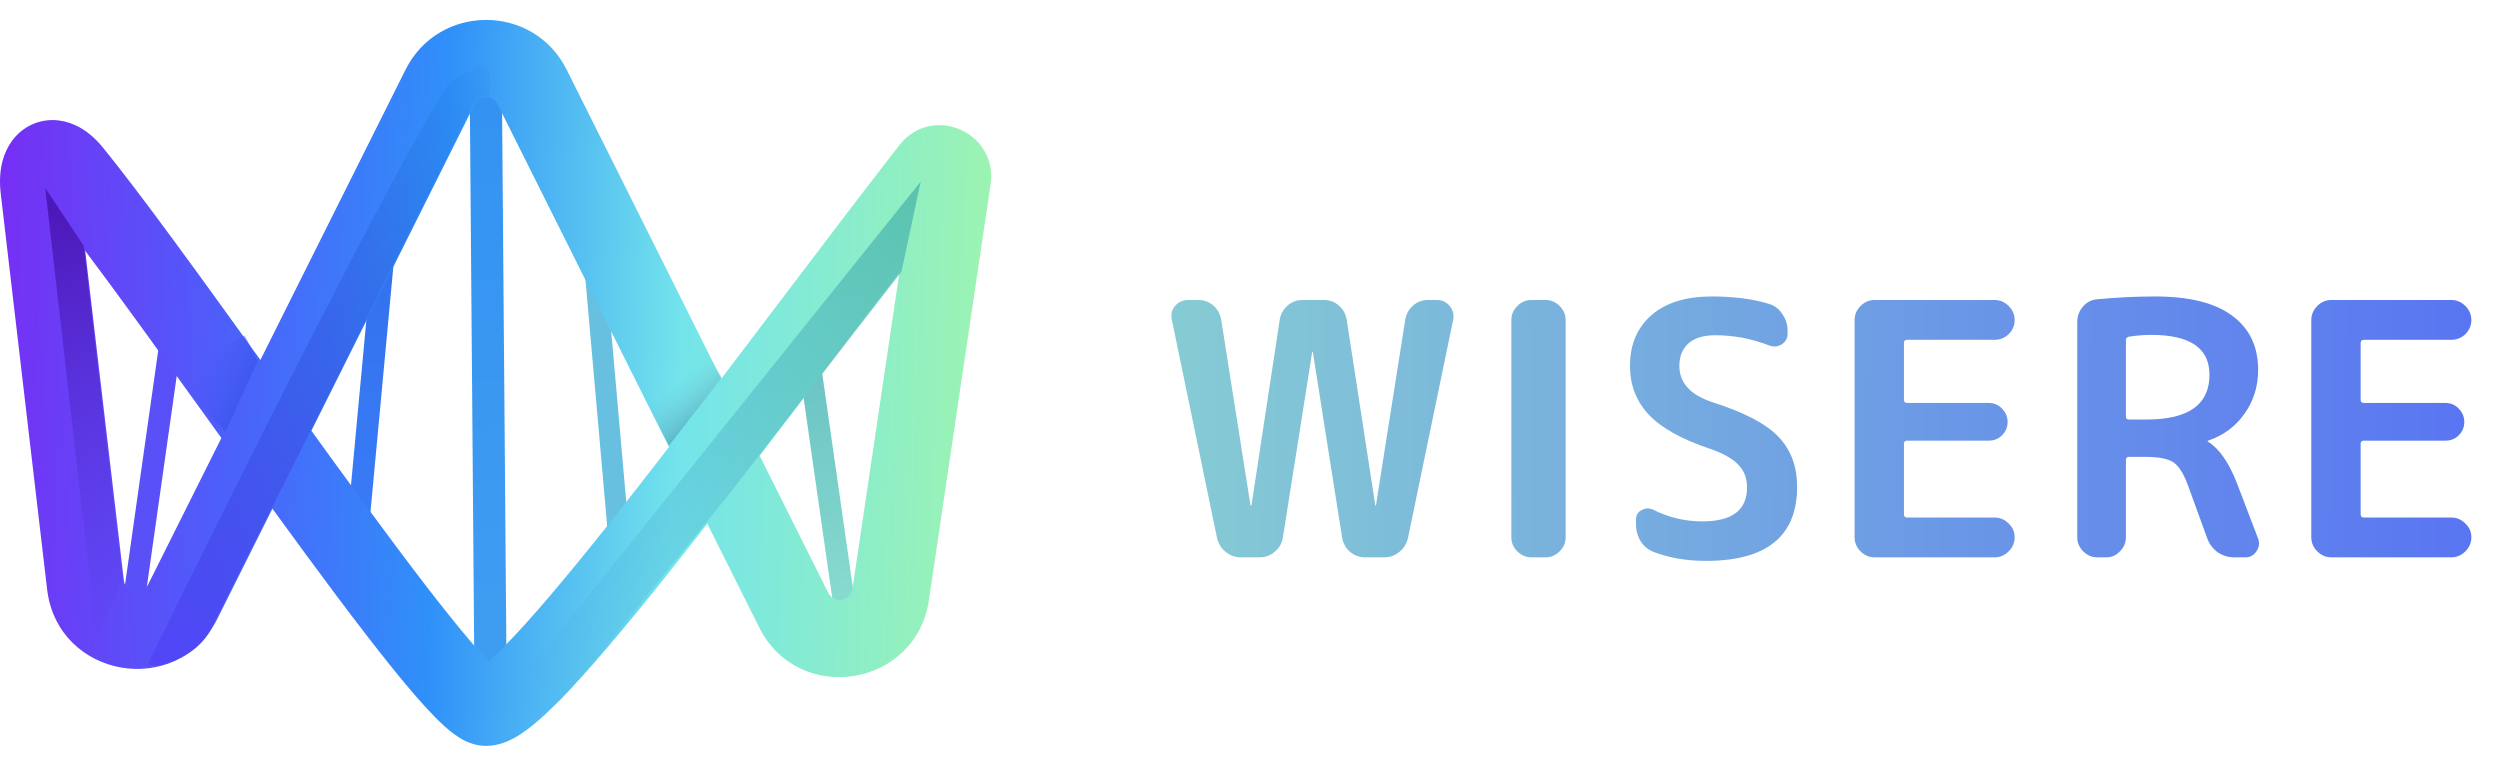 <svg width="231" height="70" viewBox="0 0 231 70" fill="none" xmlns="http://www.w3.org/2000/svg">
<path d="M44.879 6.881L45.344 65.354" stroke="url(#paint0_linear_1474_212962)" stroke-width="2.974"/>
<path d="M35.784 19.754L32.73 52.523" stroke="url(#paint1_linear_1474_212962)" stroke-width="2.023"/>
<path d="M54.953 24.449L57.21 50.049" stroke="#68C0E1" stroke-width="1.952"/>
<path d="M74.371 30.463L78.295 57.869" stroke="url(#paint2_linear_1474_212962)" stroke-width="2.023"/>
<path d="M16.083 29.275L12.203 56.642" stroke="#5950F8" stroke-width="2.023"/>
<path fill-rule="evenodd" clip-rule="evenodd" d="M45.981 9.638C45.543 8.761 44.292 8.761 43.853 9.638L28.772 39.8C29.564 40.896 30.351 41.983 31.128 43.052C35.072 48.478 38.771 53.466 41.681 57.085C43.088 58.834 44.256 60.195 45.145 61.113C46.004 60.359 47.116 59.232 48.463 57.743C51.305 54.6 54.902 50.172 58.866 45.103C59.832 43.868 60.817 42.598 61.815 41.305L45.981 9.638ZM66.643 34.999L52.366 6.445C49.297 0.307 40.538 0.307 37.468 6.445L24.061 33.261C18.439 25.453 13.026 17.955 9.504 13.626C8.836 12.806 7.967 12.004 6.869 11.525C5.709 11.019 4.167 10.847 2.693 11.634C1.299 12.379 0.603 13.646 0.29 14.683C-0.027 15.733 -0.055 16.841 0.067 17.88L4.352 54.445C5.315 62.662 16.372 64.6 20.072 57.2L25.172 46.999C25.233 47.083 25.293 47.166 25.353 47.248C29.3 52.678 33.089 57.791 36.119 61.559C37.626 63.433 39.005 65.049 40.157 66.222C40.725 66.801 41.32 67.356 41.906 67.792C42.198 68.01 42.564 68.255 42.984 68.458C43.364 68.641 44.051 68.921 44.917 68.921C46.155 68.921 47.17 68.397 47.726 68.07C48.38 67.686 49.024 67.191 49.631 66.671C50.851 65.627 52.254 64.193 53.757 62.531C56.779 59.189 60.506 54.593 64.489 49.5C64.777 49.133 65.066 48.762 65.357 48.388L70.142 57.959C73.783 65.241 84.634 63.511 85.829 55.458L91.532 17.035C92.24 12.268 86.147 9.518 83.105 13.414C79.689 17.79 75.795 22.93 71.808 28.192L71.271 28.9C69.734 30.93 68.184 32.974 66.643 34.999ZM70.197 42.108L76.527 54.767C77.047 55.807 78.597 55.56 78.768 54.41L83.119 25.098C81.297 27.488 79.405 29.985 77.482 32.523L76.961 33.211C74.72 36.169 72.443 39.172 70.197 42.108ZM20.455 40.472C19.915 39.722 19.377 38.974 18.841 38.23C14.865 32.706 11.031 27.38 7.874 23.175L11.441 53.614C11.485 53.984 11.618 54.188 11.75 54.319C11.903 54.471 12.134 54.598 12.418 54.648C12.701 54.697 12.961 54.656 13.157 54.565C13.326 54.487 13.521 54.341 13.687 54.008L20.455 40.472ZM44.031 61.957C44.032 61.955 44.049 61.946 44.081 61.932C44.047 61.951 44.031 61.958 44.031 61.957Z" fill="url(#paint3_linear_1474_212962)"/>
<path d="M4.18 17.375L7.749 22.729L11.318 53.661L8.939 59.015L4.18 17.375Z" fill="url(#paint4_linear_1474_212962)"/>
<path d="M51.749 64.895L48.789 61.987L85.075 16.777L83.291 25.105L67.215 45.859L51.749 64.895Z" fill="url(#paint5_linear_1474_212962)"/>
<path d="M45.218 6.068V9.043C44.029 8.448 43.434 10.232 43.434 10.232L31.479 34.274L19.639 57.821C19.639 57.821 19.044 59.606 16.665 60.795C14.286 61.985 13.676 61.324 13.676 61.324C13.676 61.324 34.478 18.883 41.039 8.382C42.209 6.51 45.038 6.068 45.218 6.068Z" fill="url(#paint6_linear_1474_212962)"/>
<path d="M23.799 33.371L20.825 39.915L16.066 34.561L22.61 30.992L23.799 33.371Z" fill="url(#paint7_linear_1474_212962)"/>
<path d="M66.697 34.888L61.82 41.169L58.988 35.658L65.155 32.19L66.697 34.888Z" fill="url(#paint8_linear_1474_212962)"/>
<path d="M112.447 49.675L108.277 29.543C108.169 29.065 108.266 28.641 108.57 28.272C108.896 27.903 109.298 27.718 109.776 27.718H110.721C111.263 27.718 111.73 27.892 112.121 28.24C112.512 28.587 112.751 29.021 112.838 29.543L115.542 46.678C115.542 46.7 115.553 46.711 115.575 46.711C115.618 46.711 115.64 46.7 115.64 46.678L118.246 29.543C118.333 29.021 118.572 28.587 118.963 28.24C119.354 27.892 119.82 27.718 120.364 27.718H122.318C122.861 27.718 123.328 27.892 123.719 28.24C124.11 28.587 124.349 29.021 124.436 29.543L127.074 46.678C127.074 46.7 127.085 46.711 127.107 46.711C127.129 46.711 127.14 46.7 127.14 46.678L129.844 29.543C129.93 29.021 130.169 28.587 130.56 28.24C130.951 27.892 131.418 27.718 131.961 27.718H132.776C133.253 27.718 133.644 27.903 133.948 28.272C134.252 28.641 134.361 29.065 134.274 29.543L130.104 49.675C129.995 50.197 129.735 50.631 129.322 50.979C128.91 51.326 128.432 51.5 127.889 51.5H126.162C125.619 51.5 125.142 51.326 124.729 50.979C124.338 50.631 124.099 50.197 124.012 49.675L121.308 32.54C121.308 32.518 121.297 32.507 121.276 32.507C121.254 32.507 121.243 32.518 121.243 32.54L118.539 49.675C118.452 50.197 118.203 50.631 117.79 50.979C117.399 51.326 116.932 51.5 116.389 51.5H114.662C114.119 51.5 113.642 51.326 113.229 50.979C112.816 50.631 112.556 50.197 112.447 49.675ZM141.504 51.5C141.004 51.5 140.57 51.315 140.201 50.946C139.832 50.577 139.647 50.142 139.647 49.643V29.575C139.647 29.076 139.832 28.641 140.201 28.272C140.57 27.903 141.004 27.718 141.504 27.718H142.807C143.306 27.718 143.741 27.903 144.11 28.272C144.479 28.641 144.664 29.076 144.664 29.575V49.643C144.664 50.142 144.479 50.577 144.11 50.946C143.741 51.315 143.306 51.5 142.807 51.5H141.504ZM158.006 41.466C155.4 40.597 153.511 39.544 152.338 38.306C151.187 37.068 150.611 35.569 150.611 33.81C150.611 31.834 151.274 30.27 152.599 29.119C153.923 27.968 155.78 27.393 158.169 27.393C160.189 27.393 161.948 27.621 163.447 28.077C163.968 28.229 164.381 28.544 164.685 29.021C165.01 29.477 165.173 29.988 165.173 30.553V30.846C165.173 31.258 164.989 31.584 164.62 31.823C164.25 32.04 163.87 32.073 163.479 31.921C161.851 31.291 160.189 30.976 158.495 30.976C157.409 30.976 156.584 31.226 156.019 31.725C155.455 32.225 155.172 32.92 155.172 33.81C155.172 35.374 156.193 36.492 158.234 37.166C161.166 38.1 163.197 39.164 164.326 40.358C165.477 41.553 166.053 43.095 166.053 44.984C166.053 49.545 163.24 51.826 157.616 51.826C155.856 51.826 154.26 51.554 152.827 51.011C152.305 50.816 151.893 50.479 151.589 50.001C151.306 49.523 151.165 48.992 151.165 48.405V48.014C151.165 47.601 151.339 47.308 151.686 47.134C152.034 46.939 152.392 46.928 152.761 47.102C154.195 47.819 155.704 48.177 157.29 48.177C160.048 48.177 161.427 47.134 161.427 45.049C161.427 44.202 161.166 43.508 160.645 42.965C160.124 42.4 159.244 41.9 158.006 41.466ZM173.221 51.5C172.722 51.5 172.287 51.315 171.918 50.946C171.549 50.577 171.364 50.142 171.364 49.643V29.575C171.364 29.076 171.549 28.641 171.918 28.272C172.287 27.903 172.722 27.718 173.221 27.718H184.297C184.797 27.718 185.231 27.903 185.6 28.272C185.97 28.641 186.154 29.076 186.154 29.575C186.154 30.075 185.97 30.509 185.6 30.878C185.231 31.226 184.797 31.4 184.297 31.4H176.218C176.023 31.4 175.925 31.497 175.925 31.693V36.938C175.925 37.133 176.023 37.231 176.218 37.231H183.744C184.243 37.231 184.656 37.405 184.982 37.752C185.329 38.1 185.503 38.512 185.503 38.99C185.503 39.468 185.329 39.881 184.982 40.228C184.656 40.554 184.243 40.717 183.744 40.717H176.218C176.023 40.717 175.925 40.814 175.925 41.01V47.525C175.925 47.721 176.023 47.819 176.218 47.819H184.297C184.797 47.819 185.231 48.003 185.6 48.372C185.97 48.72 186.154 49.143 186.154 49.643C186.154 50.142 185.97 50.577 185.6 50.946C185.231 51.315 184.797 51.5 184.297 51.5H173.221ZM196.435 31.432V38.501C196.435 38.675 196.533 38.762 196.727 38.762H198.356C202.223 38.762 204.156 37.383 204.156 34.625C204.156 32.171 202.364 30.943 198.779 30.943C198.129 30.943 197.443 30.998 196.727 31.107C196.533 31.15 196.435 31.258 196.435 31.432ZM193.796 51.5C193.297 51.5 192.862 51.315 192.492 50.946C192.123 50.577 191.939 50.142 191.939 49.643V29.738C191.939 29.217 192.112 28.75 192.46 28.337C192.808 27.925 193.241 27.697 193.763 27.653C195.609 27.479 197.389 27.393 199.107 27.393C202.298 27.393 204.687 27.99 206.273 29.184C207.858 30.357 208.651 32.019 208.651 34.169C208.651 35.711 208.227 37.068 207.38 38.241C206.554 39.414 205.436 40.239 204.025 40.717C204.004 40.717 203.992 40.728 203.992 40.749C203.992 40.793 204.004 40.814 204.025 40.814C205.068 41.466 205.958 42.747 206.697 44.659L208.651 49.773C208.803 50.186 208.749 50.577 208.487 50.946C208.248 51.315 207.913 51.5 207.478 51.5H206.468C205.904 51.5 205.394 51.348 204.937 51.044C204.481 50.718 204.156 50.294 203.96 49.773L202.135 44.756C201.744 43.714 201.299 43.03 200.801 42.704C200.3 42.378 199.442 42.215 198.227 42.215H196.727C196.533 42.215 196.435 42.313 196.435 42.508V49.643C196.435 50.142 196.25 50.577 195.88 50.946C195.534 51.315 195.11 51.5 194.61 51.5H193.796ZM215.421 51.5C214.92 51.5 214.485 51.315 214.118 50.946C213.748 50.577 213.563 50.142 213.563 49.643V29.575C213.563 29.076 213.748 28.641 214.118 28.272C214.485 27.903 214.92 27.718 215.421 27.718H226.497C226.996 27.718 227.431 27.903 227.799 28.272C228.168 28.641 228.353 29.076 228.353 29.575C228.353 30.075 228.168 30.509 227.799 30.878C227.431 31.226 226.996 31.4 226.497 31.4H218.418C218.222 31.4 218.124 31.497 218.124 31.693V36.938C218.124 37.133 218.222 37.231 218.418 37.231H225.943C226.442 37.231 226.855 37.405 227.181 37.752C227.527 38.1 227.702 38.512 227.702 38.99C227.702 39.468 227.527 39.881 227.181 40.228C226.855 40.554 226.442 40.717 225.943 40.717H218.418C218.222 40.717 218.124 40.814 218.124 41.01V47.525C218.124 47.721 218.222 47.819 218.418 47.819H226.497C226.996 47.819 227.431 48.003 227.799 48.372C228.168 48.72 228.353 49.143 228.353 49.643C228.353 50.142 228.168 50.577 227.799 50.946C227.431 51.315 226.996 51.5 226.497 51.5H215.421Z" fill="url(#paint9_linear_1474_212962)"/>
<defs>
<linearGradient id="paint0_linear_1474_212962" x1="44.493" y1="4.908" x2="46.195" y2="65.33" gradientUnits="userSpaceOnUse">
<stop stop-color="#3391F2"/>
<stop offset="1" stop-color="#409EF1"/>
</linearGradient>
<linearGradient id="paint1_linear_1474_212962" x1="36.743" y1="19.843" x2="33.689" y2="52.612" gradientUnits="userSpaceOnUse">
<stop stop-color="#3270EB"/>
<stop offset="1" stop-color="#3A7DF9"/>
</linearGradient>
<linearGradient id="paint2_linear_1474_212962" x1="73.962" y1="30.534" x2="78.704" y2="57.798" gradientUnits="userSpaceOnUse">
<stop stop-color="#66C0C2"/>
<stop offset="1" stop-color="#8ADDD0"/>
</linearGradient>
<linearGradient id="paint3_linear_1474_212962" x1="-19.616" y1="42.953" x2="98.761" y2="47.117" gradientUnits="userSpaceOnUse">
<stop stop-color="#9E00F0"/>
<stop offset="0.177" stop-color="#7234F5"/>
<stop offset="0.339" stop-color="#4D5FFA"/>
<stop offset="0.505" stop-color="#2F90F9"/>
<stop offset="0.693" stop-color="#73E4EB"/>
<stop offset="1" stop-color="#A8F8A1"/>
</linearGradient>
<linearGradient id="paint4_linear_1474_212962" x1="8.641" y1="19.16" x2="11.318" y2="67.938" gradientUnits="userSpaceOnUse">
<stop stop-color="#4D18B9"/>
<stop offset="1" stop-color="#5C4DF8" stop-opacity="0"/>
</linearGradient>
<linearGradient id="paint5_linear_1474_212962" x1="39.271" y1="61.392" x2="92.214" y2="7.854" gradientUnits="userSpaceOnUse">
<stop stop-color="#4BA8EC" stop-opacity="0"/>
<stop offset="1" stop-color="#52BEA0"/>
</linearGradient>
<linearGradient id="paint6_linear_1474_212962" x1="-0.586" y1="47.114" x2="44.623" y2="1.309" gradientUnits="userSpaceOnUse">
<stop stop-color="#5345F9"/>
<stop offset="1" stop-color="#1063C0" stop-opacity="0"/>
</linearGradient>
<linearGradient id="paint7_linear_1474_212962" x1="24.395" y1="36.346" x2="17.851" y2="33.371" gradientUnits="userSpaceOnUse">
<stop stop-color="#3451E7"/>
<stop offset="1" stop-color="#4E5DF9" stop-opacity="0"/>
</linearGradient>
<linearGradient id="paint8_linear_1474_212962" x1="66.864" y1="37.845" x2="63.939" y2="34.169" gradientUnits="userSpaceOnUse">
<stop stop-color="#57AFBF"/>
<stop offset="1" stop-color="#74CADB" stop-opacity="0"/>
</linearGradient>
<linearGradient id="paint9_linear_1474_212962" x1="260.581" y1="43.274" x2="-3.958" y2="41.815" gradientUnits="userSpaceOnUse">
<stop stop-color="#4D5EFA"/>
<stop offset="0.71" stop-color="#93E5CB"/>
<stop offset="1" stop-color="#93E5CB"/>
</linearGradient>
</defs>
</svg>
